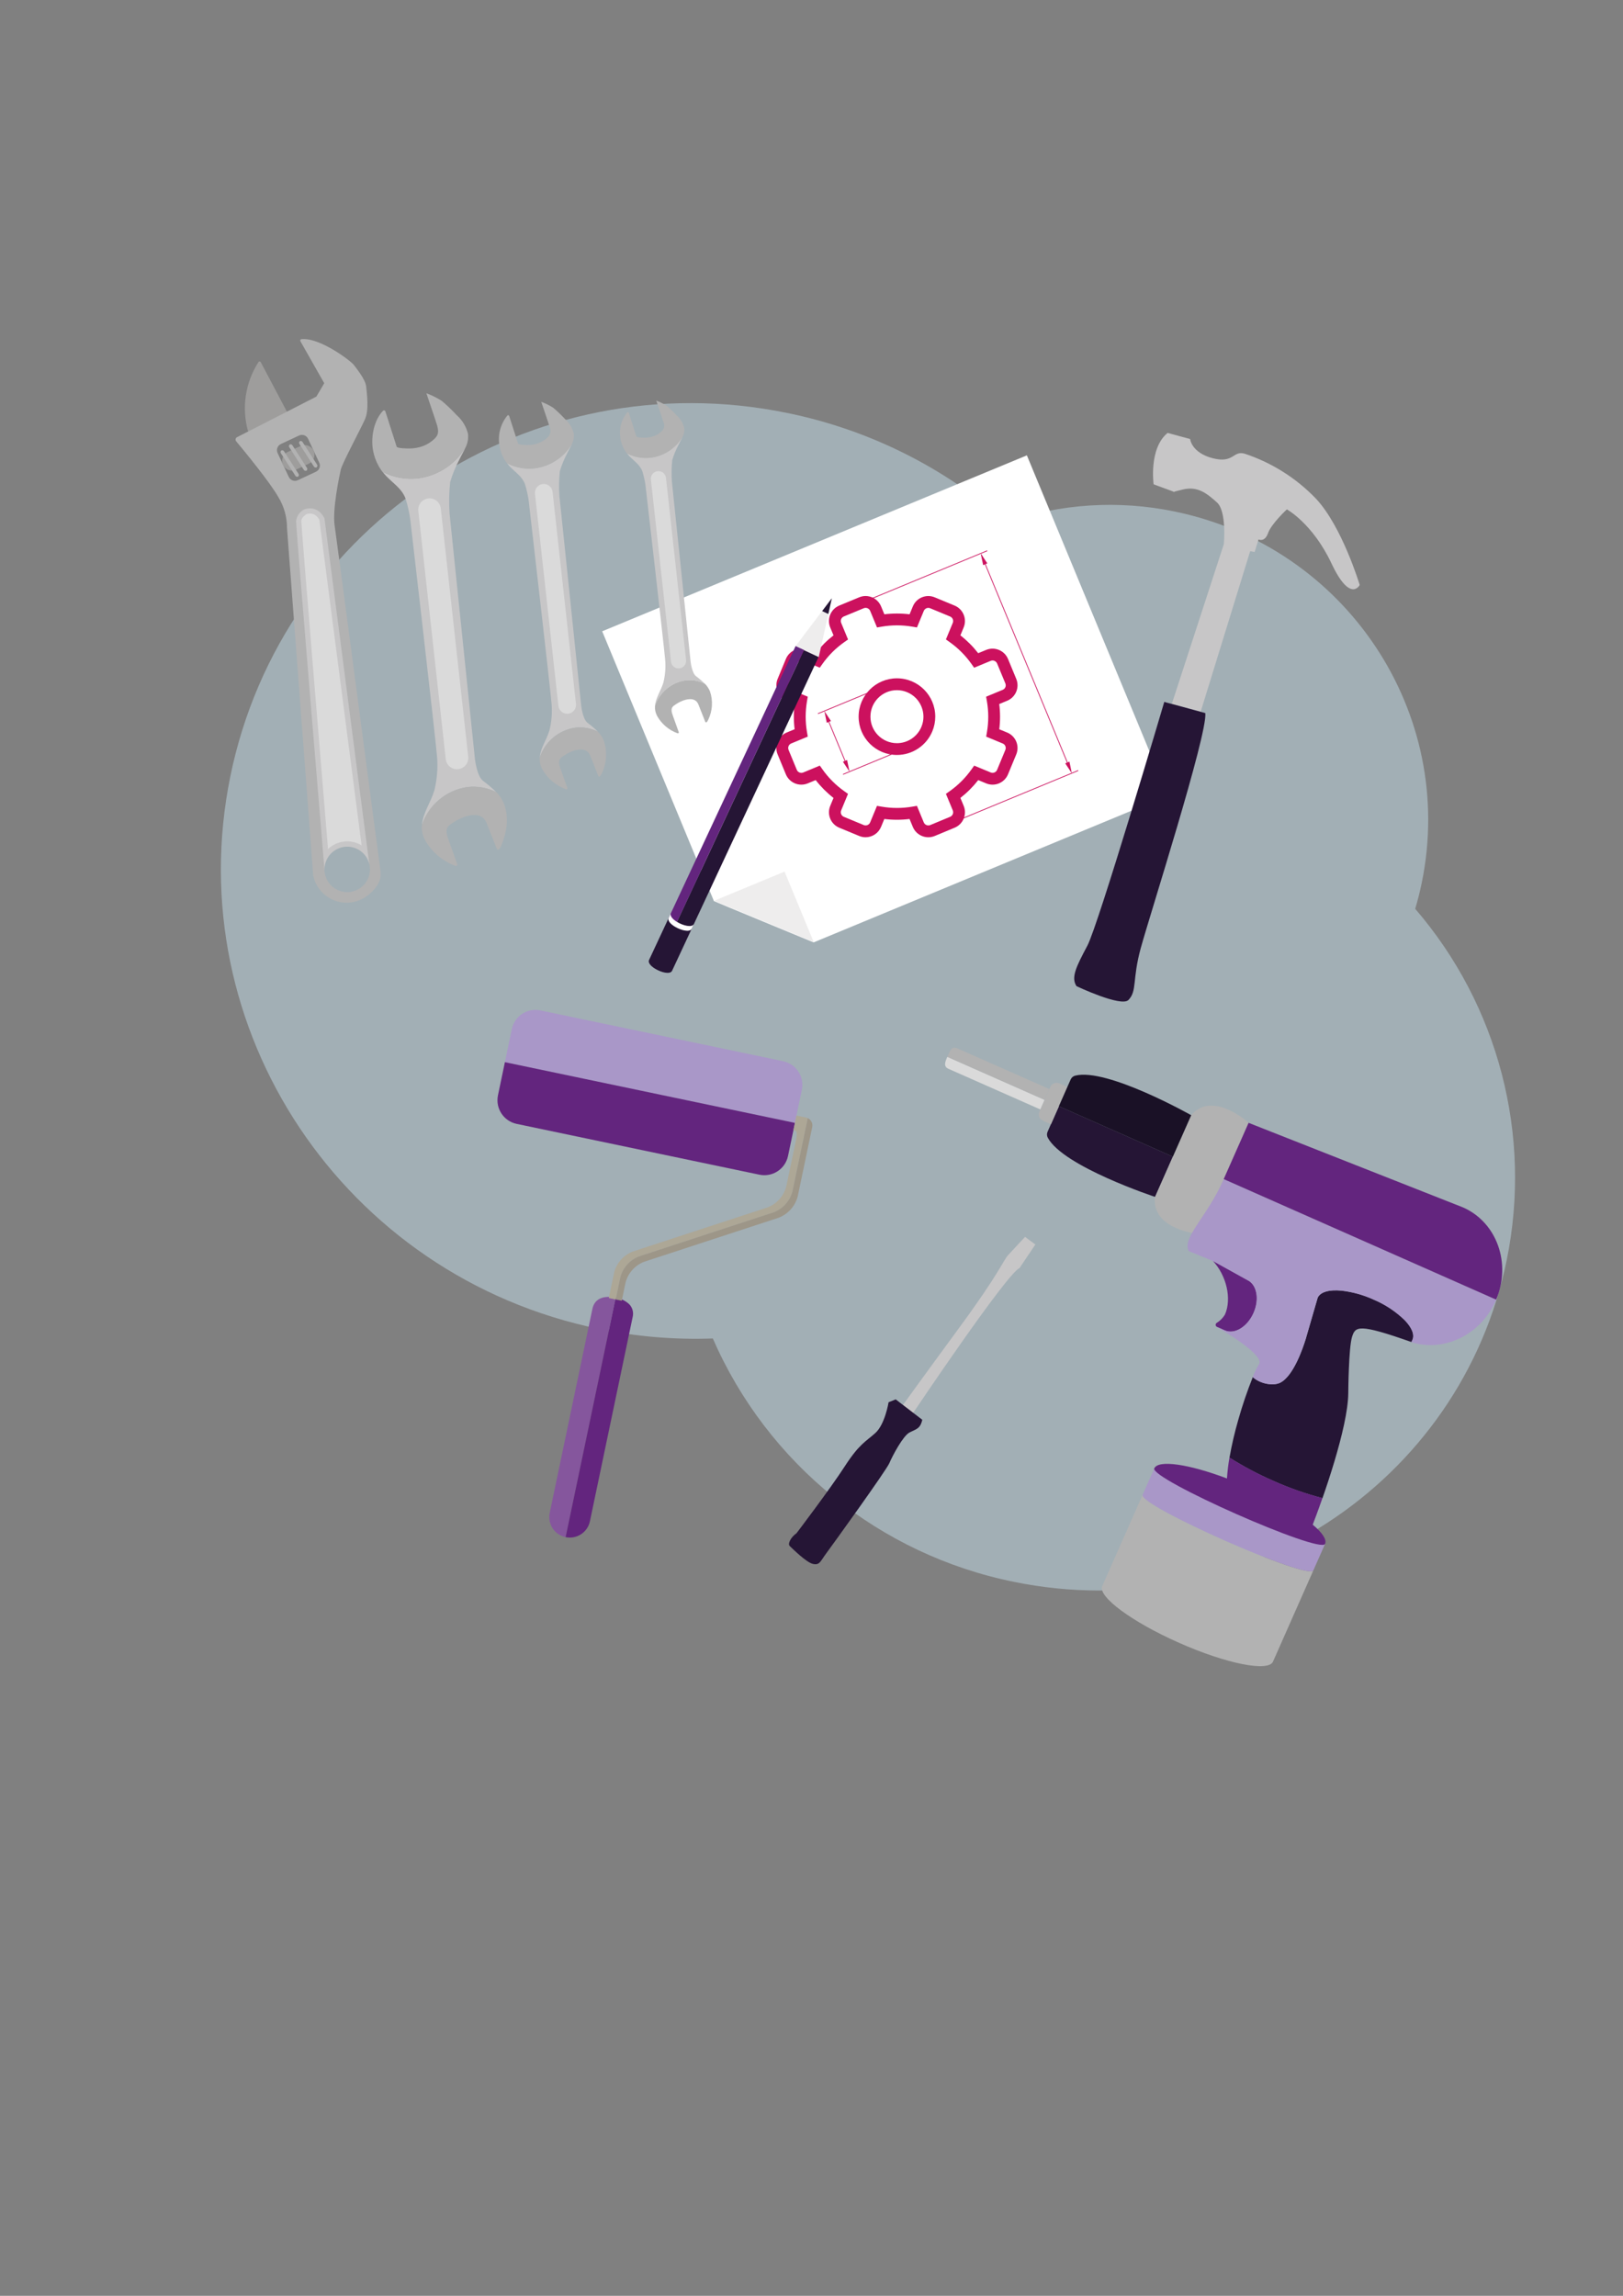 <?xml version="1.0" encoding="UTF-8" standalone="no"?>
<!-- Created with Inkscape (http://www.inkscape.org/) -->

<svg
   width="210mm"
   height="297mm"
   viewBox="0 0 210 297"
   version="1.1"
   id="svg5"
   inkscape:version="1.1.1 (3bf5ae0d25, 2021-09-20)"
   sodipodi:docname="Jardinage et bricolage.svg"
   xmlns:inkscape="http://www.inkscape.org/namespaces/inkscape"
   xmlns:sodipodi="http://sodipodi.sourceforge.net/DTD/sodipodi-0.dtd"
   xmlns="http://www.w3.org/2000/svg"
   xmlns:svg="http://www.w3.org/2000/svg"
   xmlns:rdf="http://www.w3.org/1999/02/22-rdf-syntax-ns#"
   xmlns:cc="http://creativecommons.org/ns#"
   xmlns:dc="http://purl.org/dc/elements/1.1/">
  <rect x="0" y="0" width="210" height="297" fill="#808080" stroke="none"/>
  <title
     id="title1357">Jardinage et bricolage</title>
  <sodipodi:namedview
     id="namedview7"
     pagecolor="#ffffff"
     bordercolor="#666666"
     borderopacity="1.0"
     inkscape:pageshadow="2"
     inkscape:pageopacity="0.0"
     inkscape:pagecheckerboard="0"
     inkscape:document-units="mm"
     showgrid="false"
     inkscape:zoom="0.74653479"
     inkscape:cx="397.16836"
     inkscape:cy="561.9296"
     inkscape:window-width="1920"
     inkscape:window-height="1001"
     inkscape:window-x="-9"
     inkscape:window-y="-9"
     inkscape:window-maximized="1"
     inkscape:current-layer="g1353" />
  <defs
     id="defs2">
    <clipPath
       clipPathUnits="userSpaceOnUse"
       id="clipPath2712">
      <path
         d="M 67.408,483.22 H 191.136 V 369.721 H 67.408 Z"
         id="path2710" />
    </clipPath>
  </defs>
  <g
     inkscape:label="Calque 1"
     inkscape:groupmode="layer"
     id="layer1">
    <g
       id="g1353"
       transform="matrix(3.834,0,0,3.834,-313.119,-345.868)">
      <g
         id="g2706"
         transform="matrix(0.353,0,0,-0.353,65.328,274.389)">
        <g
           id="g2708" />
        <g
           id="g2720">
          <g
             clip-path="url(#clipPath2712)"
             opacity="0.45"
             id="g2718">
            <g
               transform="translate(143.215,370.551)"
               id="g2716">
              <path
                 d="m 0,0 c 21.637,-4.434 42.734,9.33 47.123,30.744 2.443,11.945 -0.787,24.349 -8.747,33.585 0.245,0.824 0.456,1.665 0.632,2.524 3.325,16.222 -7.268,32.1 -23.662,35.46 -5.347,1.106 -10.892,0.751 -16.054,-1.027 -5.956,5.262 -13.191,8.864 -20.979,10.445 -24.432,5.007 -48.255,-10.533 -53.21,-34.715 -4.955,-24.181 10.833,-47.84 35.265,-52.847 3.57,-0.734 7.215,-1.038 10.857,-0.907 C -23.552,11.278 -12.812,2.596 0,0"
                 style="fill:#cde9f6;fill-opacity:1;fill-rule:nonzero;stroke:none"
                 id="path2714" />
            </g>
          </g>
        </g>
      </g>
      <g
         id="g2722"
         transform="matrix(0.353,0,0,-0.353,121.252,129.238)">
        <path
           d="m 0,0 -1.702,-3.848 c 0,0 -8.8,2.904 -10.263,5.665 -0.091,0.175 -0.098,0.382 -0.017,0.561 l 1.08,2.445 z"
           style="fill:#251535;fill-opacity:1;fill-rule:nonzero;stroke:none"
           id="path2724" />
      </g>
      <g
         id="g2726"
         transform="matrix(0.353,0,0,-0.353,122.151,131.856)">
        <path
           d="m 0,0 c 0,0 -4.659,0.432 -4.251,3.572 l 3.455,7.811 c 2.049,2.414 5.502,-0.742 5.502,-0.742 z"
           style="fill:#b2b2b2;fill-opacity:1;fill-rule:nonzero;stroke:none"
           id="path2728" />
      </g>
      <g
         id="g2730"
         transform="matrix(0.353,0,0,-0.353,117.694,126.888)">
        <path
           d="m 0,0 -1.575,-3.561 -0.784,0.348 c -0.327,0.144 -0.475,0.527 -0.33,0.854 l 1.05,2.375 c 0.145,0.328 0.528,0.476 0.855,0.331 z"
           style="fill:#b2b2b2;fill-opacity:1;fill-rule:nonzero;stroke:none"
           id="path2732" />
      </g>
      <g
         id="g2734"
         transform="matrix(0.353,0,0,-0.353,123.977,134.512)">
        <path
           d="m 0,0 c -0.589,-1.333 -1.82,-2.079 -2.747,-1.669 l -0.758,0.336 c -0.11,0.048 -0.159,0.176 -0.111,0.286 0.015,0.033 0.038,0.062 0.066,0.084 0.33,0.199 0.606,0.475 0.805,0.804 0.685,1.549 0.119,3.774 -1.155,5.14 L -0.611,3.155 C 0.315,2.745 0.59,1.332 0,0"
           style="fill:#63257e;fill-opacity:1;fill-rule:nonzero;stroke:none"
           id="path2736" />
      </g>
      <g
         id="g2738"
         transform="matrix(0.353,0,0,-0.353,127.296,135.326)">
        <path
           d="m 0,0 c -0.317,-1.027 -0.356,-5.186 -0.356,-5.382 -0.02,-1.672 -0.622,-4.144 -1.311,-6.459 -0.385,-1.289 -0.797,-2.533 -1.156,-3.559 -1.622,0.424 -3.206,0.982 -4.736,1.67 -1.438,0.628 -2.827,1.365 -4.153,2.205 0.215,1.218 0.496,2.425 0.84,3.613 0.391,1.387 0.855,2.752 1.391,4.089 0.735,-0.66 1.961,-0.859 2.612,-0.54 1.274,0.622 2.187,3.325 2.448,4.178 0.05,0.162 1.143,3.941 1.143,3.941 0.252,0.57 1.117,0.796 2.271,0.687 C 0.057,4.322 1.094,4.034 2.068,3.588 3.169,3.126 4.175,2.463 5.035,1.633 5.707,0.937 6.013,0.255 5.787,-0.252 L 5.688,-0.477 C 0.602,1.319 0.317,1.028 0,0"
           style="fill:#251535;fill-opacity:1;fill-rule:nonzero;stroke:none"
           id="path2740" />
      </g>
      <g
         id="g2742"
         transform="matrix(0.353,0,0,-0.353,132.144,134.104)">
        <path
           d="m 0,0 c -1.444,-3.265 -4.943,-4.927 -8.057,-3.949 l 0.099,0.226 c 0.223,0.506 -0.081,1.19 -0.753,1.884 -0.859,0.832 -1.866,1.496 -2.968,1.959 -0.973,0.445 -2.01,0.733 -3.073,0.854 -1.156,0.109 -2.02,-0.118 -2.272,-0.687 0,0 -0.059,-0.203 -0.149,-0.516 -0.301,-1.04 -0.955,-3.302 -0.994,-3.425 -0.26,-0.852 -1.173,-3.556 -2.447,-4.178 -0.652,-0.32 -1.878,-0.12 -2.612,0.54 0.163,0.426 0.362,0.838 0.595,1.23 0.651,0.918 -4.075,3.591 -4.075,3.591 l 0.809,-0.356 c 0.927,-0.41 2.156,0.337 2.745,1.669 0.589,1.332 0.315,2.744 -0.612,3.156 l -3.285,1.822 h -0.005 l -2.284,0.937 c -0.677,1.26 1.745,3.272 3.289,6.762 l 0.051,0.114 L 0.05,0.112 C 0.033,0.076 0.017,0.038 0,0"
           style="fill:#a997c8;fill-opacity:1;fill-rule:nonzero;stroke:none"
           id="path2744" />
      </g>
      <g
         id="g2746"
         transform="matrix(0.353,0,0,-0.353,125.993,143.196)">
        <path
           d="m 0,0 -3.861,-8.729 c -0.444,-1.004 -4.457,-0.202 -8.967,1.793 -4.51,1.995 -7.802,4.423 -7.358,5.427 l 3.861,8.729 C -16.769,6.216 -0.444,-1.004 0,0"
           style="fill:#b2b2b2;fill-opacity:1;fill-rule:nonzero;stroke:none"
           id="path2748" />
      </g>
      <g
         id="g2750"
         transform="matrix(0.353,0,0,-0.353,125.971,141.656)">
        <path
           d="m 0,0 v 0.002 c 0.089,0.225 0.461,1.197 0.929,2.542 -1.623,0.423 -3.207,0.981 -4.736,1.669 -1.439,0.628 -2.827,1.365 -4.154,2.205 -0.115,-0.662 -0.194,-1.33 -0.238,-2 -3.632,1.369 -6.571,1.815 -6.948,0.963 -0.444,-1.004 2.85,-3.433 7.358,-5.426 4.507,-1.994 8.523,-2.798 8.967,-1.794 C 1.363,-1.424 0.912,-0.766 0,0"
           style="fill:#63257e;fill-opacity:1;fill-rule:nonzero;stroke:none"
           id="path2752" />
      </g>
      <g
         id="g2754"
         transform="matrix(0.353,0,0,-0.353,126.388,142.304)">
        <path
           d="m 0,0 -1.118,-2.527 c -0.444,-1.004 -16.769,6.216 -16.325,7.22 l 1.117,2.527 C -16.769,6.216 -0.444,-1.004 0,0"
           style="fill:#a997c8;fill-opacity:1;fill-rule:nonzero;stroke:none"
           id="path2756" />
      </g>
      <g
         id="g2758"
         transform="matrix(0.353,0,0,-0.353,116.92,127.321)">
        <path
           d="m 0,0 -0.406,-0.918 -8.778,3.882 c -0.5,0.222 -0.328,0.653 -0.109,1.146 z"
           style="fill:#dadada;fill-opacity:1;fill-rule:nonzero;stroke:none"
           id="path2760" />
      </g>
      <g
         id="g2762"
         transform="matrix(0.353,0,0,-0.353,121.87,127.84)">
        <path
           d="m 0,0 -1.753,-3.963 -10.901,4.822 1.131,2.558 c 0.079,0.18 0.236,0.315 0.427,0.364 C -8.069,4.56 0,0 0,0"
           style="fill:#1a1126;fill-opacity:1;fill-rule:nonzero;stroke:none"
           id="path2764" />
      </g>
      <g
         id="g2766"
         transform="matrix(0.353,0,0,-0.353,117.082,126.957)">
        <path
           d="m 0,0 -0.457,-1.034 -9.293,4.11 0.051,0.116 c 0.238,0.539 0.381,0.929 0.92,0.69 z"
           style="fill:#b2b2b2;fill-opacity:1;fill-rule:nonzero;stroke:none"
           id="path2768" />
      </g>
      <g
         id="g2770"
         transform="matrix(0.353,0,0,-0.353,132.161,134.063)">
        <path
           d="m 0,0 -26.046,11.522 1.743,3.939 0.636,1.439 20.512,-8.089 C 0.069,7.385 1.467,3.462 0,0"
           style="fill:#63257e;fill-opacity:1;fill-rule:nonzero;stroke:none"
           id="path2772" />
      </g>
      <g
         id="g2774"
         transform="matrix(0.353,0,0,-0.353,116.324,105.575)">
        <path
           d="m 0,0 13.474,-32.528 -33.863,-14.027 c 0,0 -9.525,3.931 -9.53,3.947 l -10.682,25.79 z"
           style="fill:#ffffff;fill-opacity:1;fill-rule:nonzero;stroke:none"
           id="path2776" />
      </g>
      <g
         id="g2778"
         transform="matrix(0.353,0,0,-0.353,109.131,121.999)">
        <path
           d="M 0,0 -2.791,6.738 -9.53,3.947 Z"
           style="fill:#eeeded;fill-opacity:1;fill-rule:nonzero;stroke:none"
           id="path2780" />
      </g>
      <g
         id="g2782"
         transform="matrix(0.353,0,0,-0.353,111.941,113.498)">
        <path
           d="m 0,0 c -1.399,0.003 -2.536,-1.128 -2.539,-2.528 -0.004,-1.399 1.128,-2.536 2.527,-2.539 1.028,-0.002 1.955,0.616 2.348,1.566 C 2.87,-2.207 2.254,-0.726 0.961,-0.192 0.656,-0.066 0.33,-0.001 0,0 m -0.004,-6.194 c -2.023,-0.001 -3.664,1.638 -3.665,3.661 0,2.024 1.639,3.664 3.662,3.665 2.023,0.001 3.664,-1.639 3.665,-3.662 0,-0.481 -0.095,-0.958 -0.279,-1.403 C 2.811,-5.3 1.477,-6.192 -0.004,-6.194 m -7.375,-1.017 0.26,-0.369 c 0.567,-0.803 1.267,-1.503 2.069,-2.072 l 0.366,-0.261 -0.654,-1.581 c -0.099,-0.238 0.015,-0.512 0.253,-0.61 l 1.907,-0.79 c 0.238,-0.099 0.511,0.014 0.61,0.253 l 0.655,1.581 0.445,-0.075 c 0.969,-0.166 1.959,-0.166 2.928,0 l 0.445,0.076 0.656,-1.584 c 0.101,-0.238 0.374,-0.351 0.614,-0.253 l 1.905,0.791 c 0.239,0.1 0.352,0.373 0.253,0.612 l -0.656,1.583 0.368,0.26 c 0.803,0.568 1.503,1.268 2.072,2.07 l 0.261,0.367 1.581,-0.655 c 0.239,-0.099 0.512,0.014 0.611,0.253 l 0.79,1.907 c 0.098,0.238 -0.015,0.511 -0.253,0.61 l -1.581,0.656 0.075,0.444 c 0.165,0.969 0.164,1.959 -0.004,2.928 l -0.077,0.445 1.588,0.657 c 0.238,0.1 0.351,0.373 0.252,0.612 L 9.571,2.549 C 9.47,2.787 9.197,2.9 8.958,2.802 L 7.374,2.146 7.113,2.515 C 6.546,3.318 5.846,4.018 5.044,4.587 L 4.677,4.848 5.332,6.429 C 5.431,6.667 5.318,6.94 5.079,7.039 L 3.172,7.829 C 2.934,7.928 2.661,7.814 2.562,7.576 L 1.907,5.995 1.463,6.07 c -0.969,0.166 -1.959,0.166 -2.928,0 L -1.91,5.994 -2.566,7.579 C -2.667,7.817 -2.941,7.93 -3.18,7.831 L -5.086,7.042 C -5.323,6.943 -5.436,6.67 -5.338,6.432 L -4.681,4.844 -5.05,4.584 C -5.854,4.017 -6.555,3.318 -7.123,2.516 L -7.384,2.149 -8.965,2.804 C -9.203,2.902 -9.477,2.789 -9.576,2.551 l -0.789,-1.907 c -0.099,-0.239 0.014,-0.512 0.253,-0.611 l 1.58,-0.655 -0.075,-0.445 c -0.165,-0.969 -0.165,-1.959 0,-2.928 l 0.076,-0.445 -1.584,-0.656 c -0.238,-0.1 -0.35,-0.372 -0.253,-0.61 l 0.789,-1.912 c 0.101,-0.238 0.375,-0.351 0.614,-0.253 z m 4.377,-6.849 c -0.21,0 -0.417,0.042 -0.611,0.122 l -1.907,0.79 c -0.813,0.339 -1.2,1.271 -0.864,2.086 l 0.314,0.76 c -0.636,0.496 -1.208,1.069 -1.704,1.706 l -0.761,-0.315 c -0.815,-0.335 -1.748,0.05 -2.089,0.863 l -0.79,1.911 c -0.335,0.814 0.051,1.746 0.863,2.086 l 0.762,0.316 c -0.099,0.8 -0.099,1.61 0,2.411 l -0.759,0.315 c -0.813,0.339 -1.2,1.271 -0.864,2.086 l 0.79,1.907 c 0.337,0.815 1.271,1.202 2.086,0.864 l 0.759,-0.314 c 0.497,0.636 1.071,1.208 1.708,1.704 L -6.385,6 c -0.336,0.815 0.05,1.747 0.863,2.086 l 1.908,0.79 c 0.815,0.336 1.748,-0.05 2.089,-0.863 l 0.316,-0.762 c 0.8,0.099 1.61,0.099 2.411,0 L 1.517,8.01 C 1.854,8.824 2.788,9.211 3.603,8.874 L 5.51,8.084 C 6.324,7.745 6.71,6.812 6.374,5.998 L 6.06,5.238 C 6.696,4.742 7.268,4.169 7.763,3.533 L 8.526,3.848 C 9.34,4.181 10.271,3.796 10.612,2.984 l 0.79,-1.908 C 11.738,0.262 11.352,-0.671 10.538,-1.01 L 9.775,-1.326 c 0.101,-0.801 0.102,-1.611 0.003,-2.412 l 0.76,-0.315 c 0.813,-0.338 1.2,-1.271 0.864,-2.086 l -0.79,-1.908 C 10.274,-8.861 9.34,-9.248 8.526,-8.911 L 7.767,-8.596 C 7.27,-9.232 6.697,-9.804 6.061,-10.3 l 0.315,-0.761 C 6.712,-11.876 6.325,-12.81 5.51,-13.148 L 3.604,-13.94 c -0.816,-0.334 -1.748,0.051 -2.089,0.864 l -0.316,0.762 c -0.801,-0.099 -1.61,-0.099 -2.411,0 l -0.315,-0.759 c -0.247,-0.597 -0.83,-0.986 -1.475,-0.987 z"
           style="fill:#cc115e;fill-opacity:1;fill-rule:nonzero;stroke:none"
           id="path2784" />
      </g>
      <g
         id="g2786"
         transform="matrix(0.353,0,0,-0.353,113.473,118.094)">
        <path
           d="M 0,0 12.974,5.374 13.002,5.306 0.028,-0.068 Z"
           style="fill:#cc115e;fill-opacity:1;fill-rule:nonzero;stroke:none"
           id="path2788" />
      </g>
      <g
         id="g2790"
         transform="matrix(0.353,0,0,-0.353,110.401,110.679)">
        <path
           d="M 0,0 12.974,5.374 13.002,5.306 0.028,-0.068 Z"
           style="fill:#cc115e;fill-opacity:1;fill-rule:nonzero;stroke:none"
           id="path2792" />
      </g>
      <g
         id="g2794"
         transform="matrix(0.353,0,0,-0.353,114.779,108.944)">
        <path
           d="M 0,0 0.068,0.028 8.519,-20.386 8.451,-20.414 Z"
           style="fill:#cc115e;fill-opacity:1;fill-rule:nonzero;stroke:none"
           id="path2796" />
      </g>
      <g
         id="g2798"
         transform="matrix(0.353,0,0,-0.353,114.989,109.22)">
        <path
           d="M 0,0 -0.4,-0.166 -0.628,0.95 Z"
           style="fill:#cc115e;fill-opacity:1;fill-rule:nonzero;stroke:none"
           id="path2800" />
      </g>
      <g
         id="g2802"
         transform="matrix(0.353,0,0,-0.353,117.76,115.909)">
        <path
           d="M 0,0 -0.4,-0.166 0.228,-1.117 Z"
           style="fill:#cc115e;fill-opacity:1;fill-rule:nonzero;stroke:none"
           id="path2804" />
      </g>
      <g
         id="g2806"
         transform="matrix(0.353,0,0,-0.353,110.116,116.326)">
        <path
           d="M 0,0 6.571,2.722 6.6,2.654 0.028,-0.068 Z"
           style="fill:#cc115e;fill-opacity:1;fill-rule:nonzero;stroke:none"
           id="path2808" />
      </g>
      <g
         id="g2810"
         transform="matrix(0.353,0,0,-0.353,109.268,114.279)">
        <path
           d="M 0,0 6.349,2.63 6.377,2.562 0.028,-0.068 Z"
           style="fill:#cc115e;fill-opacity:1;fill-rule:nonzero;stroke:none"
           id="path2812" />
      </g>
      <g
         id="g2814"
         transform="matrix(0.353,0,0,-0.353,109.544,114.367)">
        <path
           d="M 0,0 0.068,0.028 2.123,-4.931 2.055,-4.959 Z"
           style="fill:#cc115e;fill-opacity:1;fill-rule:nonzero;stroke:none"
           id="path2816" />
      </g>
      <g
         id="g2818"
         transform="matrix(0.353,0,0,-0.353,109.571,114.598)">
        <path
           d="M 0,0 0.4,0.166 -0.228,1.117 Z"
           style="fill:#cc115e;fill-opacity:1;fill-rule:nonzero;stroke:none"
           id="path2820" />
      </g>
      <g
         id="g2822"
         transform="matrix(0.353,0,0,-0.353,110.116,115.913)">
        <path
           d="M 0,0 0.4,0.166 0.628,-0.95 Z"
           style="fill:#cc115e;fill-opacity:1;fill-rule:nonzero;stroke:none"
           id="path2824" />
      </g>
      <g
         id="g2826"
         transform="matrix(0.353,0,0,-0.353,104.443,121.476)">
        <path
           d="M 0,0 12.345,26.442 13.748,25.786 1.619,-0.192 C 1.441,-0.57 0.596,-0.364 0,0"
           style="fill:#251535;fill-opacity:1;fill-rule:nonzero;stroke:none"
           id="path2828" />
      </g>
      <g
         id="g2830"
         transform="matrix(0.353,0,0,-0.353,109.3,112.382)">
        <path
           d="M 0,0 -2.222,1.037 0.322,4.4 0.917,4.122 Z"
           style="fill:#eeeded;fill-opacity:1;fill-rule:nonzero;stroke:none"
           id="path2832" />
      </g>
      <g
         id="g2834"
         transform="matrix(0.353,0,0,-0.353,109.624,110.928)">
        <path
           d="M 0,0 -0.595,0.278 0.335,1.507 0.33,1.484 Z"
           style="fill:#251535;fill-opacity:1;fill-rule:nonzero;stroke:none"
           id="path2836" />
      </g>
      <g
         id="g2838"
         transform="matrix(0.353,0,0,-0.353,104.443,121.476)">
        <path
           d="m 0,0 c -0.411,0.25 -0.705,0.576 -0.584,0.836 l 12.13,25.979 0.8,-0.373 z"
           style="fill:#63257e;fill-opacity:1;fill-rule:nonzero;stroke:none"
           id="path2840" />
      </g>
      <g
         id="g2842"
         transform="matrix(0.353,0,0,-0.353,103.779,122.898)">
        <path
           d="M 0,0 C -0.411,0.25 -0.705,0.576 -0.583,0.836 L 1.3,4.868 C 1.178,4.607 1.472,4.281 1.883,4.032 2.481,3.667 3.325,3.461 3.502,3.839 L 1.619,-0.192 C 1.442,-0.571 0.597,-0.364 0,0"
           style="fill:#251535;fill-opacity:1;fill-rule:nonzero;stroke:none"
           id="path2844" />
      </g>
      <g
         id="g2846"
         transform="matrix(0.353,0,0,-0.353,104.443,121.476)">
        <path
           d="m 0,0 c -0.411,0.25 -0.705,0.578 -0.584,0.836 l 0.21,0.448 C -0.496,1.024 -0.201,0.698 0.209,0.448 0.806,0.084 1.652,-0.123 1.829,0.256 L 1.619,-0.192 C 1.442,-0.571 0.597,-0.365 0,0"
           style="fill:#ffffff;fill-opacity:1;fill-rule:nonzero;stroke:none"
           id="path2848" />
      </g>
      <g
         id="g2850"
         transform="matrix(0.353,0,0,-0.353,90.469,102.431)">
        <path
           d="m 0,0 2.513,-4.756 -3.715,-1.899 c -0.645,2.26 -0.287,4.689 0.984,6.667 C -0.179,0.07 -0.1,0.086 -0.042,0.047 -0.024,0.035 -0.01,0.019 0,0"
           style="fill:#9e9d9c;fill-opacity:1;fill-rule:nonzero;stroke:none"
           id="path2852" />
      </g>
      <g
         id="g2854"
         transform="matrix(0.353,0,0,-0.353,92.763,119.991)">
        <path
           d="m 0,0 c -0.257,0.359 -0.399,0.787 -0.406,1.229 0,10e-4 0,0.003 0,0.005 0,0.003 0,0.005 0,0.007 C -0.418,2.442 0.545,3.425 1.746,3.437 2.753,3.448 3.636,2.765 3.878,1.787 3.918,1.627 3.939,1.463 3.941,1.298 3.96,0.098 3.003,-0.89 1.803,-0.909 1.089,-0.92 0.416,-0.58 0.001,0 Z m -1.217,39.275 -1.742,-0.814 c -0.323,-0.151 -0.708,-0.012 -0.859,0.311 0,0 0,0 0,0 l -1.07,2.287 c -0.152,0.324 -0.013,0.709 0.311,0.861 0,0 0,0 0,0 l 1.742,0.814 c 0.324,0.151 0.708,0.012 0.86,-0.311 l 1.069,-2.288 c 0.152,-0.323 0.012,-0.709 -0.311,-0.86 M 4.956,0.99 4.959,1.022 C 4.942,1.151 4.87,1.675 4.762,2.505 3.927,8.83 0.748,32.858 0.56,34.171 c -0.217,1.511 0.457,4.715 0.592,5.305 0.134,0.59 1.906,3.898 2.311,4.803 0.404,0.906 0.185,2.419 0.12,3.114 -0.065,0.695 -0.873,1.662 -1.165,2.07 -0.282,0.395 -3.31,2.684 -5.036,2.477 -0.07,-0.009 -0.118,-0.073 -0.108,-0.143 0.002,-0.016 0.007,-0.031 0.015,-0.045 l 2.281,-4.018 -0.753,-1.28 -7.582,-3.878 c -0.127,-0.065 -0.178,-0.22 -0.113,-0.347 0.009,-0.017 0.019,-0.034 0.032,-0.049 0.735,-0.882 3.217,-3.898 4.02,-5.314 0.552,-0.898 0.842,-1.931 0.838,-2.985 L -1.549,1.534 -1.484,0.665 c 0.006,-0.028 0.012,-0.056 0.02,-0.083 0.097,-0.41 0.274,-0.796 0.52,-1.138 1.049,-1.467 3.09,-1.806 4.557,-0.756 0.782,0.563 1.463,1.41 1.343,2.302"
           style="fill:#b2b2b2;fill-opacity:1;fill-rule:nonzero;stroke:none"
           id="path2856" />
      </g>
      <g
         id="g2858"
         transform="matrix(0.353,0,0,-0.353,91.222,105.899)">
        <path
           d="m 0,0 v 0 c -0.218,0.467 -0.017,1.022 0.45,1.241 0,0 0,0 0.001,0 l 1.221,0.571 c 0.467,0.219 1.023,0.018 1.241,-0.449 0,0 0,-10e-4 0,-10e-4 C 3.132,0.895 2.931,0.34 2.464,0.121 c 0,0 -10e-4,0 -10e-4,0 L 1.242,-0.45 C 0.775,-0.669 0.219,-0.468 0.001,-0.001 0,-0.001 0,0 0,0"
           style="fill:#9e9d9c;fill-opacity:1;fill-rule:nonzero;stroke:none"
           id="path2860" />
      </g>
      <g
         id="g2862"
         transform="matrix(0.353,0,0,-0.353,92.94,118.922)">
        <path
           d="m 0,0 c -0.577,-0.412 -0.916,-1.081 -0.909,-1.79 -0.063,0.746 -2.719,32.65 -2.714,33.326 0.062,0.465 0.343,0.872 0.755,1.096 0,0 1.212,0.558 1.956,-0.825 L 3.376,-1.244 C 3.087,-0.08 1.909,0.631 0.744,0.343 0.477,0.276 0.225,0.16 0.001,0 Z"
           style="fill:#c7c6c7;fill-opacity:1;fill-rule:nonzero;stroke:none"
           id="path2864" />
      </g>
      <g
         id="g2866"
         transform="matrix(0.353,0,0,-0.353,92.739,118.858)">
        <path
           d="m 0,0 c -0.628,7.547 -2.542,30.653 -2.552,31.354 0.003,0.327 0.4,0.596 0.481,0.648 0.431,0.167 0.92,-0.002 1.155,-0.4 0.031,-0.042 0.06,-0.089 0.089,-0.136 L 3.21,0.351 C 2.183,0.964 0.874,0.822 0.003,0.002 Z"
           style="fill:#dadada;fill-opacity:1;fill-rule:nonzero;stroke:none"
           id="path2868" />
      </g>
      <g
         id="g2870"
         transform="matrix(0.353,0,0,-0.353,91.729,106.292)">
        <path
           d="m 0,0 v 0 c -0.098,-0.047 -0.216,-0.008 -0.267,0.089 l -1.37,2.133 c -0.066,0.086 -0.052,0.209 0.033,0.275 0.099,0.048 0.217,0.008 0.267,-0.088 L 0.033,0.275 C 0.1,0.19 0.085,0.067 0,0"
           style="fill:#b2b2b2;fill-opacity:1;fill-rule:nonzero;stroke:none"
           id="path2872" />
      </g>
      <g
         id="g2874"
         transform="matrix(0.353,0,0,-0.353,92.013,106.091)">
        <path
           d="m 0,0 v 0 c -0.098,-0.047 -0.216,-0.008 -0.267,0.089 l -1.37,2.133 c -0.067,0.086 -0.052,0.209 0.033,0.275 0.098,0.048 0.216,0.008 0.267,-0.088 L 0.033,0.275 C 0.1,0.19 0.085,0.067 0,0"
           style="fill:#b2b2b2;fill-opacity:1;fill-rule:nonzero;stroke:none"
           id="path2876" />
      </g>
      <g
         id="g2878"
         transform="matrix(0.353,0,0,-0.353,92.354,105.979)">
        <path
           d="m 0,0 v 0 c -0.098,-0.047 -0.216,-0.008 -0.267,0.089 l -1.37,2.133 c -0.066,0.086 -0.052,0.209 0.033,0.275 0.099,0.048 0.217,0.008 0.267,-0.088 L 0.033,0.275 C 0.1,0.19 0.085,0.067 0,0"
           style="fill:#b2b2b2;fill-opacity:1;fill-rule:nonzero;stroke:none"
           id="path2880" />
      </g>
      <g
         id="g2882"
         transform="matrix(0.353,0,0,-0.353,103.774,114.03)">
        <path
           d="m 0,0 c 0.058,0.756 0.564,1.457 0.8,2.225 0.173,0.704 0.232,1.43 0.174,2.153 -0.075,1.022 -1.889,16.759 -1.889,16.759 -0.066,0.432 -0.163,0.858 -0.29,1.276 -0.235,0.652 -0.8,0.99 -1.251,1.467 -0.081,0.087 -0.158,0.177 -0.229,0.272 0.693,-0.355 1.476,-0.5 2.251,-0.417 1.284,0.161 2.421,0.905 3.083,2.016 C 2.528,25.466 2.357,25.193 2.228,24.917 1.989,24.464 1.796,23.989 1.65,23.498 1.579,22.826 1.566,22.148 1.612,21.474 1.645,21.178 3.404,4.236 3.404,4.236 c 0,0 0.118,-1.071 0.507,-1.384 C 4.215,2.626 4.503,2.38 4.775,2.117 4.208,2.399 3.571,2.513 2.941,2.445 1.576,2.256 0.435,1.308 0,0"
           style="fill:#c7c6c7;fill-opacity:1;fill-rule:nonzero;stroke:none"
           id="path2884" />
      </g>
      <g
         id="g2886"
         transform="matrix(0.353,0,0,-0.353,103.621,105.658)">
        <path
           d="m 0,0 c -0.775,-0.084 -1.558,0.061 -2.252,0.417 -0.337,0.441 -0.556,0.961 -0.633,1.511 -0.132,0.862 0.108,1.74 0.662,2.414 0.034,0.035 0.09,0.036 0.125,0.002 0.01,-0.01 0.018,-0.022 0.022,-0.035 0.161,-0.504 0.728,-2.27 0.728,-2.271 0.055,-0.114 0.683,-0.116 0.808,-0.115 0.3,-0.002 0.599,0.05 0.881,0.154 C 0.615,2.182 0.865,2.34 1.077,2.542 1.311,2.751 1.383,3.087 1.255,3.374 1.22,3.519 0.557,5.462 0.556,5.466 0.897,5.34 1.225,5.178 1.533,4.984 1.876,4.696 2.2,4.387 2.503,4.057 2.86,3.743 3.112,3.328 3.225,2.866 3.259,2.575 3.209,2.279 3.082,2.014 2.42,0.904 1.283,0.16 0,0"
           style="fill:#b2b2b2;fill-opacity:1;fill-rule:nonzero;stroke:none"
           id="path2888" />
      </g>
      <g
         id="g2890"
         transform="matrix(0.353,0,0,-0.353,104.535,114.953)">
        <path
           d="m 0,0 c -0.827,0.299 -1.519,0.884 -1.951,1.65 -0.16,0.296 -0.231,0.632 -0.205,0.968 0.436,1.307 1.575,2.255 2.94,2.444 C 1.414,5.13 2.05,5.016 2.617,4.734 2.824,4.525 2.988,4.279 3.1,4.007 3.405,3.11 3.343,2.129 2.927,1.278 2.894,1.204 2.85,1.135 2.797,1.073 2.764,1.036 2.708,1.034 2.671,1.066 2.662,1.075 2.654,1.085 2.649,1.097 L 1.997,2.747 C 1.751,3.369 1.116,3.331 0.55,3.137 0.226,3.016 -0.079,2.847 -0.353,2.637 -0.742,2.352 -0.521,1.901 -0.394,1.529 -0.249,1.111 -0.002,0.43 0.112,0.115 0.129,0.069 0.106,0.017 0.06,0.001 0.04,-0.006 0.019,-0.007 0,0"
           style="fill:#b2b2b2;fill-opacity:1;fill-rule:nonzero;stroke:none"
           id="path2892" />
      </g>
      <g
         id="g2894"
         transform="matrix(0.353,0,0,-0.353,104.314,112.537)">
        <path
           d="m 0,0 -1.923,17.41 c -0.043,0.398 0.244,0.756 0.642,0.8 0.398,0.044 0.756,-0.243 0.8,-0.641 L 1.441,0.159 c 0.044,-0.398 -0.243,-0.756 -0.641,-0.8 0,0 0,0 0,0 C 0.402,-0.685 0.044,-0.398 0,0"
           style="fill:#dadada;fill-opacity:1;fill-rule:nonzero;stroke:none"
           id="path2896" />
      </g>
      <g
         id="g2898"
         transform="matrix(0.353,0,0,-0.353,99.885,115.768)">
        <path
           d="m 0,0 c 0.067,0.882 0.657,1.696 0.929,2.592 0.202,0.819 0.271,1.665 0.203,2.506 -0.088,1.188 -2.2,19.517 -2.2,19.517 -0.076,0.503 -0.19,1 -0.338,1.487 -0.273,0.759 -0.93,1.152 -1.456,1.706 -0.095,0.1 -0.184,0.206 -0.267,0.317 0.808,-0.414 1.72,-0.583 2.622,-0.486 1.495,0.187 2.82,1.053 3.591,2.348 C 2.943,29.655 2.744,29.338 2.595,29.015 2.317,28.488 2.091,27.934 1.921,27.363 1.838,26.58 1.823,25.792 1.877,25.007 1.915,24.662 3.963,4.932 3.963,4.932 c 0,0 0.138,-1.247 0.591,-1.612 C 4.907,3.057 5.243,2.771 5.56,2.464 4.9,2.793 4.159,2.926 3.426,2.847 1.836,2.627 0.507,1.524 0,0"
           style="fill:#c7c6c7;fill-opacity:1;fill-rule:nonzero;stroke:none"
           id="path2900" />
      </g>
      <g
         id="g2902"
         transform="matrix(0.353,0,0,-0.353,99.706,106.017)">
        <path
           d="M 0,0 C -0.903,-0.097 -1.814,0.072 -2.622,0.486 -3.016,1 -3.27,1.607 -3.359,2.248 c -0.155,1.004 0.126,2.026 0.77,2.811 0.04,0.041 0.105,0.043 0.146,0.003 0.012,-0.011 0.021,-0.025 0.026,-0.041 0.188,-0.587 0.848,-2.644 0.848,-2.645 0.064,-0.134 0.795,-0.134 0.94,-0.134 C -0.278,2.24 0.07,2.301 0.398,2.422 0.717,2.544 1.008,2.728 1.255,2.964 1.528,3.207 1.612,3.599 1.462,3.932 1.421,4.102 0.649,6.365 0.648,6.369 1.046,6.222 1.428,6.034 1.787,5.807 2.186,5.472 2.563,5.112 2.916,4.728 3.331,4.363 3.625,3.879 3.757,3.341 3.796,3.002 3.739,2.658 3.591,2.349 2.821,1.054 1.495,0.187 0,0"
           style="fill:#b2b2b2;fill-opacity:1;fill-rule:nonzero;stroke:none"
           id="path2904" />
      </g>
      <g
         id="g2906"
         transform="matrix(0.353,0,0,-0.353,100.771,116.843)">
        <path
           d="M 0,0 C -0.963,0.348 -1.769,1.03 -2.272,1.921 -2.459,2.266 -2.541,2.657 -2.51,3.048 -2.003,4.57 -0.677,5.672 0.912,5.893 1.645,5.971 2.385,5.839 3.045,5.51 3.286,5.268 3.477,4.981 3.608,4.666 3.963,3.621 3.89,2.479 3.406,1.488 3.368,1.401 3.317,1.321 3.255,1.249 3.219,1.206 3.156,1.2 3.113,1.236 3.1,1.247 3.089,1.261 3.083,1.277 L 2.323,3.198 C 2.037,3.925 1.298,3.878 0.638,3.652 0.26,3.511 -0.094,3.314 -0.414,3.069 -0.867,2.738 -0.61,2.213 -0.461,1.781 -0.292,1.292 -0.005,0.5 0.128,0.133 0.149,0.081 0.122,0.021 0.07,0.001 0.047,-0.007 0.023,-0.008 0,0"
           style="fill:#b2b2b2;fill-opacity:1;fill-rule:nonzero;stroke:none"
           id="path2908" />
      </g>
      <g
         id="g2910"
         transform="matrix(0.353,0,0,-0.353,100.514,114.029)">
        <path
           d="m 0,0 -2.239,20.276 c -0.052,0.463 0.282,0.881 0.745,0.933 10e-4,0 10e-4,0 10e-4,0 0.464,0.052 0.882,-0.282 0.934,-0.745 0,-10e-4 0,-10e-4 0,-0.002 L 1.68,0.187 c 0.052,-0.463 -0.282,-0.881 -0.745,-0.933 -0.001,0 -0.001,0 -0.002,0 C 0.47,-0.798 0.052,-0.465 0,-0.001 0,-0.001 0,0 0,0"
           style="fill:#dadada;fill-opacity:1;fill-rule:nonzero;stroke:none"
           id="path2912" />
      </g>
      <g
         id="g2914"
         transform="matrix(0.353,0,0,-0.353,95.908,118.051)">
        <path
           d="m 0,0 c 0.086,1.128 0.841,2.17 1.189,3.316 0.259,1.048 0.347,2.131 0.26,3.207 -0.113,1.521 -2.57,22.756 -2.57,22.756 -0.098,0.644 -0.243,1.28 -0.432,1.903 -0.35,0.972 -1.19,1.474 -1.864,2.183 -0.122,0.129 -0.236,0.264 -0.343,0.405 1.034,-0.53 2.2,-0.746 3.356,-0.622 1.913,0.239 3.608,1.348 4.594,3.005 C 4.01,35.728 3.755,35.322 3.563,34.908 3.207,34.233 2.918,33.525 2.701,32.794 2.594,31.792 2.575,30.782 2.644,29.777 2.693,29.335 5.069,6.306 5.069,6.306 c 0,0 0.178,-1.596 0.756,-2.062 C 6.278,3.907 6.708,3.541 7.114,3.148 6.268,3.569 5.32,3.738 4.382,3.637 2.348,3.356 0.651,1.947 0,0"
           style="fill:#c7c6c7;fill-opacity:1;fill-rule:nonzero;stroke:none"
           id="path2916" />
      </g>
      <g
         id="g2918"
         transform="matrix(0.353,0,0,-0.353,95.765,106.357)">
        <path
           d="m 0,0 c -1.155,-0.124 -2.321,0.092 -3.355,0.622 -0.504,0.658 -0.829,1.434 -0.943,2.255 -0.162,1.176 0.126,2.705 0.985,3.6 0.053,0.052 0.137,0.052 0.189,-0.001 0.014,-0.014 0.024,-0.03 0.031,-0.049 0.24,-0.751 1.084,-3.382 1.084,-3.384 0.083,-0.17 1.018,-0.172 1.204,-0.172 0.448,-0.003 0.893,0.075 1.314,0.23 C 0.917,3.257 1.29,3.493 1.605,3.795 2.013,4.188 1.997,4.499 1.872,5.034 1.819,5.25 0.832,8.147 0.83,8.152 1.339,7.964 1.828,7.723 2.288,7.433 2.799,7.004 3.281,6.543 3.733,6.052 4.265,5.584 4.64,4.965 4.809,4.278 4.859,3.843 4.786,3.402 4.596,3.008 3.611,1.349 1.914,0.239 0,0"
           style="fill:#b2b2b2;fill-opacity:1;fill-rule:nonzero;stroke:none"
           id="path2920" />
      </g>
      <g
         id="g2922"
         transform="matrix(0.353,0,0,-0.353,97.041,119.427)">
        <path
           d="M 0,0 C -1.232,0.445 -2.264,1.317 -2.908,2.459 -3.146,2.9 -3.252,3.401 -3.213,3.901 -2.563,5.848 -0.866,7.259 1.168,7.541 2.106,7.642 3.054,7.473 3.9,7.052 4.208,6.741 4.452,6.373 4.62,5.969 5.153,4.622 4.905,3.202 4.361,1.902 4.312,1.792 4.246,1.689 4.167,1.597 4.121,1.542 4.04,1.535 3.985,1.581 3.968,1.594 3.956,1.612 3.948,1.633 L 2.975,4.091 C 2.608,5.021 1.663,4.962 0.819,4.673 0.336,4.492 -0.118,4.24 -0.528,3.927 -1.105,3.503 -0.778,2.83 -0.588,2.276 -0.372,1.654 -0.004,0.638 0.168,0.168 0.193,0.1 0.158,0.025 0.09,0 0.061,-0.011 0.029,-0.011 0,0"
           style="fill:#b2b2b2;fill-opacity:1;fill-rule:nonzero;stroke:none"
           id="path2924" />
      </g>
      <g
         id="g2926"
         transform="matrix(0.353,0,0,-0.353,96.712,115.826)">
        <path
           d="m 0,0 -2.622,23.727 c -0.066,0.593 0.362,1.127 0.955,1.193 0,0 0,0 0,0 0.593,0.066 1.127,-0.362 1.193,-0.955 0,0 0,0 0,0 L 2.148,0.237 C 2.214,-0.356 1.786,-0.89 1.193,-0.956 0.599,-1.021 0.066,-0.593 0,0"
           style="fill:#dadada;fill-opacity:1;fill-rule:nonzero;stroke:none"
           id="path2928" />
      </g>
      <g
         id="g2930"
         transform="matrix(0.353,0,0,-0.353,116.611,132.202)">
        <path
           d="m 0,0 c -0.133,0.089 -0.985,0.727 -0.985,0.727 0,0 -1.14,-1.212 -1.622,-1.745 -0.482,-0.534 -0.803,-1.664 -4.616,-6.86 -3.812,-5.196 -5.47,-7.508 -5.47,-7.508 l 0.972,-0.764 c 0,0 8.913,13.294 10.213,13.908 z"
           style="fill:#c7c6c7;fill-opacity:1;fill-rule:nonzero;stroke:none"
           id="path2932" />
      </g>
      <g
         id="g2934"
         transform="matrix(0.353,0,0,-0.353,112.794,138.116)">
        <path
           d="m 0,0 -2.541,1.948 -0.68,-0.275 c 0,0 -0.338,-2.101 -1.259,-2.934 -0.921,-0.832 -1.531,-1.03 -2.927,-3.187 -1.395,-2.158 -4.618,-6.4 -4.618,-6.4 -0.552,-0.384 -0.863,-1.02 -0.645,-1.223 0.218,-0.202 1.561,-1.555 2.213,-1.706 0.652,-0.15 0.711,0.244 1.271,0.999 0.56,0.754 5.752,7.947 6.04,8.633 0.287,0.686 1.306,2.605 1.919,2.925 C -0.614,-0.899 -0.192,-0.886 0,0"
           style="fill:#251535;fill-opacity:1;fill-rule:nonzero;stroke:none"
           id="path2936" />
      </g>
      <g
         id="g2938"
         transform="matrix(0.353,0,0,-0.353,108.496,128.1)">
        <path
           d="m 0,0 -27.729,5.803 0.662,3.165 c 0.262,1.248 1.485,2.047 2.734,1.787 L -1.125,5.898 C 0.123,5.636 0.923,4.413 0.662,3.165 Z"
           style="fill:#a997c8;fill-opacity:1;fill-rule:nonzero;stroke:none"
           id="path2940" />
      </g>
      <g
         id="g2942"
         transform="matrix(0.353,0,0,-0.353,107.298,129.847)">
        <path
           d="m 0,0 -23.208,4.857 c -1.248,0.262 -2.048,1.485 -1.788,2.733 l 0.663,3.165 L 3.396,4.952 2.733,1.787 C 2.471,0.539 1.248,-0.26 0,0"
           style="fill:#63257e;fill-opacity:1;fill-rule:nonzero;stroke:none"
           id="path2944" />
      </g>
      <g
         id="g2946"
         transform="matrix(0.353,0,0,-0.353,102.448,133.998)">
        <path
           d="m 0,0 -4.79,-22.89 c -1.062,0.223 -1.742,1.264 -1.519,2.325 0,0.001 0,0.001 0,0.001 l 4.08,19.496 C -2.007,-0.007 -1.061,0.222 0,0"
           style="fill:#85569d;fill-opacity:1;fill-rule:nonzero;stroke:none"
           id="path2948" />
      </g>
      <g
         id="g2950"
         transform="matrix(0.353,0,0,-0.353,103.018,134.658)">
        <path
           d="m 0,0 -4.08,-19.497 c -0.222,-1.061 -1.263,-1.742 -2.324,-1.52 l 4.79,22.89 C -1.133,1.795 -0.685,1.579 -0.325,1.251 -0.004,0.92 0.119,0.445 0,0"
           style="fill:#63257e;fill-opacity:1;fill-rule:nonzero;stroke:none"
           id="path2952" />
      </g>
      <g
         id="g2954"
         transform="matrix(0.353,0,0,-0.353,108.93,127.94)">
        <path
           d="m 0,0 -1.467,-7.01 c -0.242,-0.907 -0.902,-1.645 -1.778,-1.986 -3.013,-0.986 -9.881,-3.233 -12.893,-4.222 -0.876,-0.34 -1.537,-1.078 -1.778,-1.986 l -0.445,-2.128 -0.662,0.138 0.515,2.46 c 0.241,0.908 0.902,1.646 1.778,1.986 3.012,0.987 9.88,3.234 12.893,4.222 0.876,0.341 1.536,1.079 1.778,1.986 L -1.108,-2 c 0.088,0.417 0.062,0.775 -0.054,0.8 l -0.212,0.044 0.294,1.405 0.912,-0.19 C -0.11,0.047 -0.053,0.027 0,0"
           style="fill:#ada796;fill-opacity:1;fill-rule:nonzero;stroke:none"
           id="path2956" />
      </g>
      <g
         id="g2958"
         transform="matrix(0.353,0,0,-0.353,109.08,128.241)">
        <path
           d="m 0,0 -1.392,-6.65 c -0.251,-0.917 -0.921,-1.662 -1.806,-2.009 l -12.869,-4.213 c -0.876,-0.339 -1.537,-1.077 -1.778,-1.985 l -0.365,-1.742 -0.577,0.121 0.444,2.129 c 0.242,0.908 0.902,1.646 1.778,1.986 3.012,0.987 9.88,3.234 12.894,4.222 0.875,0.341 1.535,1.079 1.778,1.986 l 1.466,7.01 C -0.103,0.704 0.074,0.35 0,0"
           style="fill:#9d9688;fill-opacity:1;fill-rule:nonzero;stroke:none"
           id="path2960" />
      </g>
      <g
         id="g2962"
         transform="matrix(0.353,0,0,-0.353,121.216,113.96)">
        <path
           d="m 0,0 4.972,15.269 c 0,0 0.294,3.132 -0.659,3.985 -0.954,0.854 -1.835,1.577 -3.256,1.235 -1.421,-0.341 -0.812,-0.235 -0.812,-0.235 l -1.986,0.73 c 0,0 -0.479,3.431 1.336,4.914 l 2.153,-0.584 c 0,0 0.121,-1.309 2.165,-1.837 2.043,-0.527 1.921,0.782 3.08,0.425 2.563,-0.854 4.882,-2.315 6.758,-4.259 2.528,-2.667 4.21,-8.282 4.21,-8.282 0,0 -0.895,-1.764 -2.698,2.062 -1.802,3.825 -4.266,5.166 -4.266,5.166 0,0 -1.483,-1.374 -1.801,-2.275 C 8.877,15.413 8.289,15.711 8.289,15.711 L 7.913,14.515 7.49,14.591 2.757,-0.753 Z"
           style="fill:#c7c6c7;fill-opacity:1;fill-rule:nonzero;stroke:none"
           id="path2964" />
      </g>
      <g
         id="g2966"
         transform="matrix(0.353,0,0,-0.353,122.346,114.272)">
        <path
           d="m 0,0 c -1.104,0.311 -3.924,1.067 -3.924,1.067 0,0 -6.292,-21.3 -7.354,-23.303 -1.063,-2.003 -1.584,-3.032 -1.036,-3.865 0,0 4.283,-2.033 4.968,-1.318 0.84,0.875 0.345,1.917 1.172,4.95 C -5.346,-19.435 0.228,-2.01 0,0"
           style="fill:#251535;fill-opacity:1;fill-rule:nonzero;stroke:none"
           id="path2968" />
      </g>
    </g>
  </g>
</svg>
